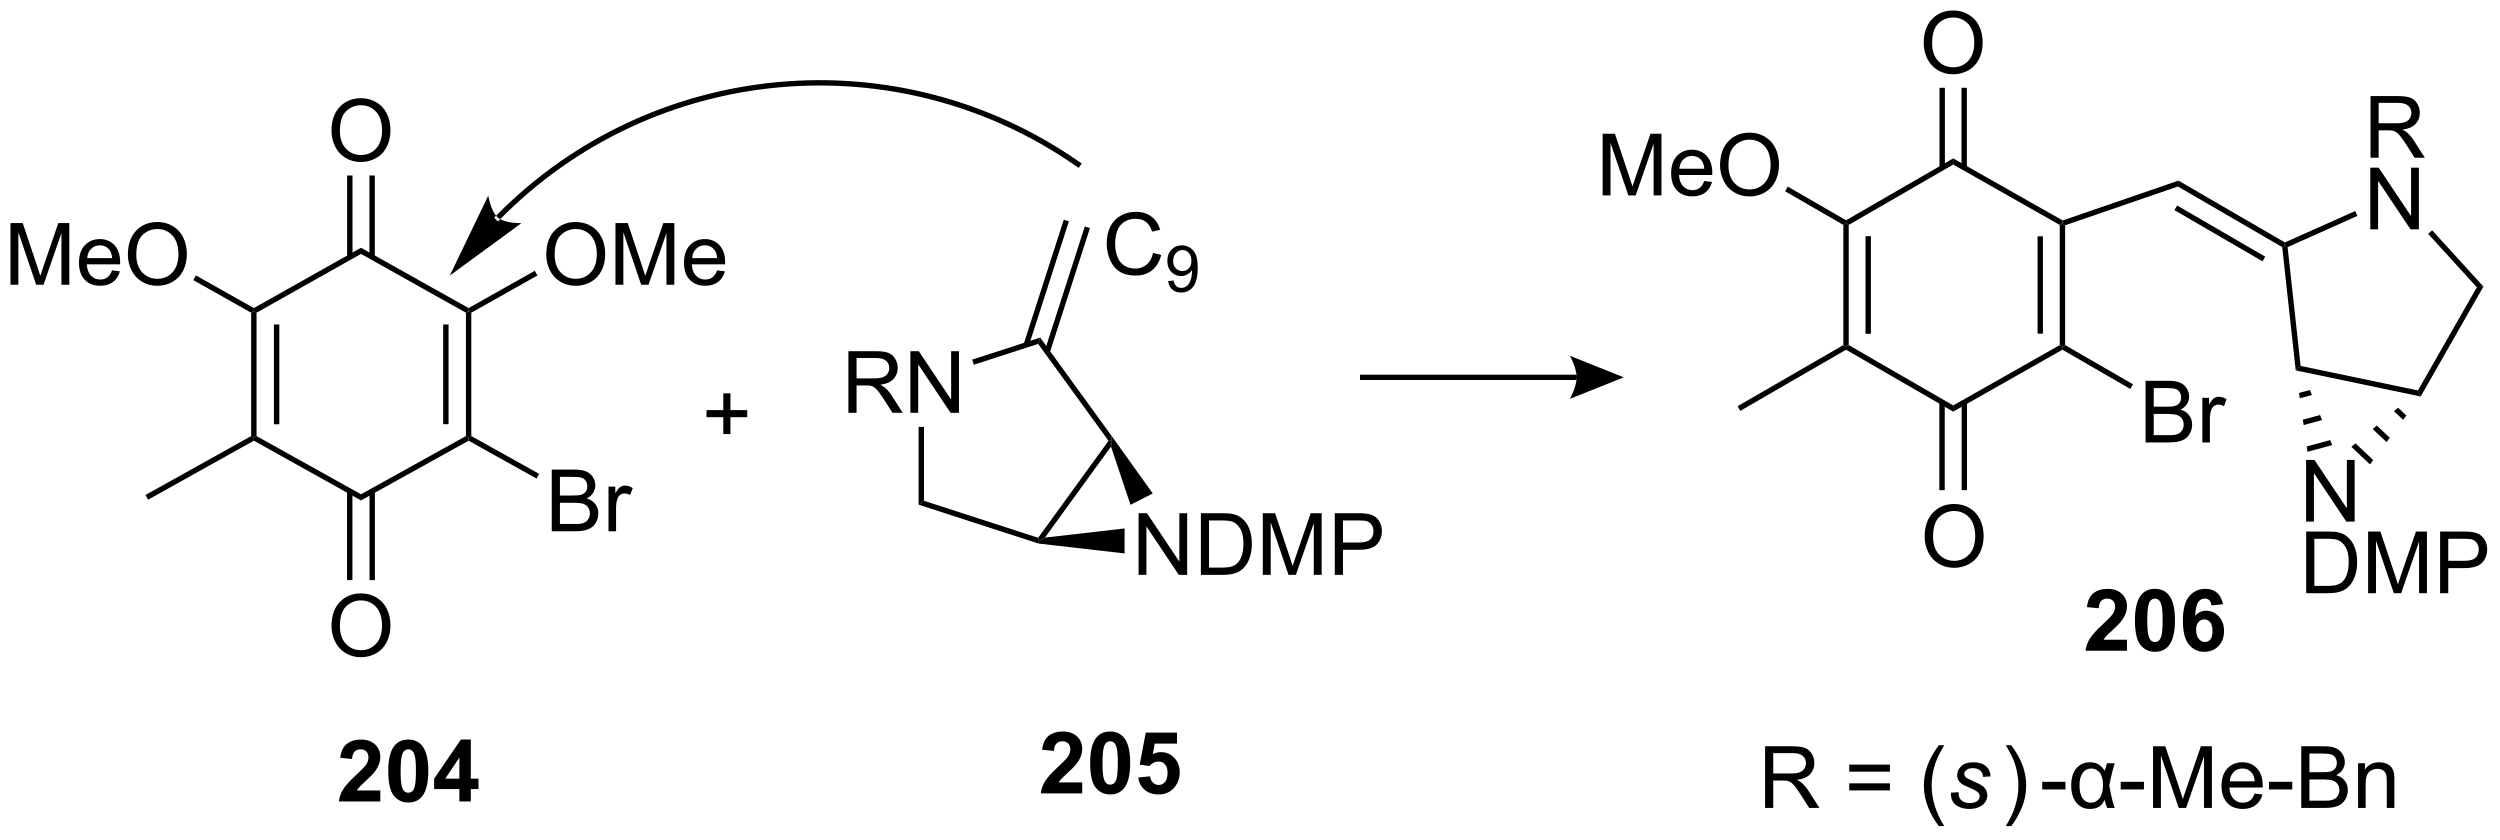 <?xml version="1.0" encoding="UTF-8"?>
<!DOCTYPE svg PUBLIC '-//W3C//DTD SVG 1.0//EN'
          'http://www.w3.org/TR/2001/REC-SVG-20010904/DTD/svg10.dtd'>
<svg stroke-dasharray="none" shape-rendering="auto" xmlns="http://www.w3.org/2000/svg" font-family="'Dialog'" text-rendering="auto" width="637" fill-opacity="1" color-interpolation="auto" color-rendering="auto" preserveAspectRatio="xMidYMid meet" font-size="12px" viewBox="0 0 637 214" fill="black" xmlns:xlink="http://www.w3.org/1999/xlink" stroke="black" image-rendering="auto" stroke-miterlimit="10" stroke-linecap="square" stroke-linejoin="miter" font-style="normal" stroke-width="1" height="214" stroke-dashoffset="0" font-weight="normal" stroke-opacity="1"
><!--Generated by the Batik Graphics2D SVG Generator--><defs id="genericDefs"
  /><g
  ><defs id="defs1"
    ><clipPath clipPathUnits="userSpaceOnUse" id="clipPath1"
      ><path d="M2.154 1.613 L240.798 1.613 L240.798 81.541 L2.154 81.541 L2.154 1.613 Z"
      /></clipPath
      ><clipPath clipPathUnits="userSpaceOnUse" id="clipPath2"
      ><path d="M-0.032 62.201 L-0.032 139.907 L231.976 139.907 L231.976 62.201 Z"
      /></clipPath
    ></defs
    ><g transform="scale(2.667,2.667) translate(-2.154,-1.613) matrix(1.029,0,0,1.029,2.187,-62.367)"
    ><path d="M178.664 112.009 Q178.664 110.582 179.429 109.778 Q180.195 108.97 181.406 108.97 Q182.198 108.97 182.833 109.35 Q183.471 109.728 183.804 110.405 Q184.14 111.082 184.14 111.942 Q184.14 112.814 183.789 113.501 Q183.437 114.189 182.791 114.543 Q182.148 114.897 181.401 114.897 Q180.594 114.897 179.956 114.507 Q179.32 114.114 178.992 113.439 Q178.664 112.762 178.664 112.009 ZM179.445 112.02 Q179.445 113.056 180 113.653 Q180.557 114.246 181.398 114.246 Q182.252 114.246 182.804 113.645 Q183.359 113.043 183.359 111.939 Q183.359 111.239 183.122 110.718 Q182.885 110.197 182.429 109.91 Q181.976 109.621 181.409 109.621 Q180.604 109.621 180.023 110.176 Q179.445 110.728 179.445 112.02 Z" stroke="none" clip-path="url(#clipPath2)"
    /></g
    ><g transform="matrix(2.743,0,0,2.743,0.089,-170.614)"
    ><path d="M178.664 66.213 Q178.664 64.785 179.429 63.981 Q180.195 63.173 181.406 63.173 Q182.198 63.173 182.833 63.554 Q183.471 63.931 183.804 64.608 Q184.14 65.285 184.14 66.145 Q184.14 67.017 183.789 67.705 Q183.437 68.392 182.791 68.746 Q182.148 69.101 181.401 69.101 Q180.594 69.101 179.956 68.71 Q179.32 68.317 178.992 67.642 Q178.664 66.965 178.664 66.213 ZM179.445 66.223 Q179.445 67.259 180 67.856 Q180.557 68.45 181.398 68.45 Q182.252 68.45 182.804 67.848 Q183.359 67.246 183.359 66.142 Q183.359 65.442 183.122 64.921 Q182.885 64.4 182.429 64.114 Q181.976 63.825 181.409 63.825 Q180.604 63.825 180.023 64.379 Q179.445 64.931 179.445 66.223 Z" stroke="none" clip-path="url(#clipPath2)"
    /></g
    ><g transform="matrix(2.743,0,0,2.743,0.089,-170.614)"
    ><path d="M148.838 80.349 L148.838 74.623 L149.979 74.623 L151.336 78.677 Q151.523 79.242 151.609 79.524 Q151.705 79.211 151.914 78.607 L153.284 74.623 L154.304 74.623 L154.304 80.349 L153.573 80.349 L153.573 75.555 L151.909 80.349 L151.226 80.349 L149.57 75.474 L149.57 80.349 L148.838 80.349 ZM158.276 79.013 L159.002 79.102 Q158.83 79.74 158.364 80.091 Q157.901 80.443 157.179 80.443 Q156.268 80.443 155.734 79.883 Q155.203 79.32 155.203 78.31 Q155.203 77.263 155.742 76.685 Q156.281 76.107 157.14 76.107 Q157.971 76.107 158.497 76.675 Q159.026 77.24 159.026 78.266 Q159.026 78.328 159.023 78.453 L155.929 78.453 Q155.969 79.138 156.315 79.503 Q156.664 79.865 157.182 79.865 Q157.57 79.865 157.844 79.662 Q158.117 79.459 158.276 79.013 ZM155.969 77.875 L158.284 77.875 Q158.237 77.352 158.018 77.091 Q157.682 76.685 157.148 76.685 Q156.664 76.685 156.333 77.011 Q156.002 77.334 155.969 77.875 ZM159.746 77.56 Q159.746 76.133 160.511 75.328 Q161.277 74.521 162.488 74.521 Q163.28 74.521 163.915 74.901 Q164.553 75.279 164.886 75.956 Q165.222 76.633 165.222 77.492 Q165.222 78.365 164.871 79.052 Q164.519 79.74 163.873 80.094 Q163.23 80.448 162.483 80.448 Q161.675 80.448 161.037 80.058 Q160.402 79.664 160.074 78.99 Q159.746 78.313 159.746 77.56 ZM160.527 77.57 Q160.527 78.607 161.082 79.203 Q161.639 79.797 162.48 79.797 Q163.334 79.797 163.886 79.195 Q164.441 78.594 164.441 77.49 Q164.441 76.789 164.204 76.269 Q163.967 75.748 163.511 75.461 Q163.058 75.172 162.491 75.172 Q161.686 75.172 161.105 75.727 Q160.527 76.279 160.527 77.57 Z" stroke="none" clip-path="url(#clipPath2)"
    /></g
    ><g transform="matrix(2.743,0,0,2.743,0.089,-170.614)"
    ><path d="M171.198 83.094 L171.448 82.949 L171.698 83.094 L171.698 94.254 L171.448 94.398 L171.198 94.254 ZM173.258 84.139 L173.258 93.209 L173.758 93.209 L173.758 84.139 Z" stroke="none" clip-path="url(#clipPath2)"
    /></g
    ><g transform="matrix(2.743,0,0,2.743,0.089,-170.614)"
    ><path d="M171.448 94.687 L171.448 94.398 L171.698 94.254 L181.402 99.86 L181.4 100.436 Z" stroke="none" clip-path="url(#clipPath2)"
    /></g
    ><g transform="matrix(2.743,0,0,2.743,0.089,-170.614)"
    ><path d="M181.4 100.436 L181.402 99.86 L191.299 94.253 L191.549 94.398 L191.548 94.686 Z" stroke="none" clip-path="url(#clipPath2)"
    /></g
    ><g transform="matrix(2.743,0,0,2.743,0.089,-170.614)"
    ><path d="M191.299 83.095 L191.549 82.949 L191.799 83.128 L191.799 94.254 L191.549 94.398 L191.299 94.253 ZM189.238 84.15 L189.238 93.197 L189.738 93.197 L189.738 84.15 Z" stroke="none" clip-path="url(#clipPath2)"
    /></g
    ><g transform="matrix(2.743,0,0,2.743,0.089,-170.614)"
    ><path d="M191.574 82.676 L191.549 82.949 L191.299 83.095 L181.402 77.487 L181.4 76.911 Z" stroke="none" clip-path="url(#clipPath2)"
    /></g
    ><g transform="matrix(2.743,0,0,2.743,0.089,-170.614)"
    ><path d="M171.698 83.094 L171.448 82.949 L171.448 82.66 L181.4 76.911 L181.402 77.487 Z" stroke="none" clip-path="url(#clipPath2)"
    /></g
    ><g transform="matrix(2.743,0,0,2.743,0.089,-170.614)"
    ><path d="M191.799 83.128 L191.549 82.949 L191.574 82.676 L202.326 78.976 L202.273 79.524 Z" stroke="none" clip-path="url(#clipPath2)"
    /></g
    ><g transform="matrix(2.743,0,0,2.743,0.089,-170.614)"
    ><path d="M182.672 77.778 L182.672 70.354 L182.172 70.354 L182.172 77.778 ZM180.63 77.789 L180.63 70.354 L180.13 70.354 L180.13 77.789 Z" stroke="none" clip-path="url(#clipPath2)"
    /></g
    ><g transform="matrix(2.743,0,0,2.743,0.089,-170.614)"
    ><path d="M180.116 99.55 L180.116 107.733 L180.616 107.733 L180.616 99.55 ZM182.186 99.562 L182.186 107.733 L182.686 107.733 L182.686 99.562 Z" stroke="none" clip-path="url(#clipPath2)"
    /></g
    ><g transform="matrix(2.743,0,0,2.743,0.089,-170.614)"
    ><path d="M171.198 94.254 L171.448 94.398 L171.448 94.687 L161.624 100.365 L161.373 99.932 Z" stroke="none" clip-path="url(#clipPath2)"
    /></g
    ><g transform="matrix(2.743,0,0,2.743,0.089,-170.614)"
    ><path d="M171.448 82.66 L171.448 82.949 L171.198 83.094 L165.788 79.967 L166.038 79.534 Z" stroke="none" clip-path="url(#clipPath2)"
    /></g
    ><g transform="matrix(2.743,0,0,2.743,0.089,-170.614)"
    ><path d="M50.711 85.861 Q50.711 84.434 51.476 83.629 Q52.242 82.822 53.453 82.822 Q54.245 82.822 54.88 83.202 Q55.518 83.58 55.851 84.257 Q56.187 84.934 56.187 85.793 Q56.187 86.666 55.836 87.353 Q55.484 88.041 54.838 88.395 Q54.195 88.749 53.448 88.749 Q52.64 88.749 52.002 88.358 Q51.367 87.965 51.039 87.291 Q50.711 86.614 50.711 85.861 ZM51.492 85.871 Q51.492 86.908 52.047 87.504 Q52.604 88.098 53.445 88.098 Q54.299 88.098 54.851 87.496 Q55.406 86.895 55.406 85.791 Q55.406 85.09 55.169 84.569 Q54.932 84.048 54.476 83.762 Q54.023 83.473 53.455 83.473 Q52.651 83.473 52.07 84.028 Q51.492 84.58 51.492 85.871 ZM57.139 88.65 L57.139 82.923 L58.28 82.923 L59.636 86.978 Q59.824 87.543 59.91 87.825 Q60.006 87.512 60.215 86.908 L61.584 82.923 L62.605 82.923 L62.605 88.65 L61.873 88.65 L61.873 83.856 L60.209 88.65 L59.527 88.65 L57.871 83.775 L57.871 88.65 L57.139 88.65 ZM66.576 87.314 L67.303 87.403 Q67.131 88.041 66.665 88.392 Q66.201 88.744 65.48 88.744 Q64.569 88.744 64.035 88.184 Q63.504 87.621 63.504 86.611 Q63.504 85.564 64.043 84.986 Q64.582 84.408 65.441 84.408 Q66.272 84.408 66.798 84.975 Q67.326 85.541 67.326 86.567 Q67.326 86.629 67.324 86.754 L64.23 86.754 Q64.269 87.439 64.616 87.804 Q64.965 88.166 65.483 88.166 Q65.871 88.166 66.144 87.963 Q66.418 87.759 66.576 87.314 ZM64.269 86.176 L66.584 86.176 Q66.537 85.653 66.319 85.392 Q65.983 84.986 65.449 84.986 Q64.965 84.986 64.634 85.311 Q64.303 85.634 64.269 86.176 Z" stroke="none" clip-path="url(#clipPath2)"
    /></g
    ><g transform="matrix(2.743,0,0,2.743,0.089,-170.614)"
    ><path d="M30.761 120.361 Q30.761 118.934 31.527 118.129 Q32.293 117.322 33.504 117.322 Q34.295 117.322 34.931 117.702 Q35.569 118.08 35.902 118.757 Q36.238 119.434 36.238 120.293 Q36.238 121.166 35.886 121.853 Q35.535 122.541 34.889 122.895 Q34.246 123.249 33.498 123.249 Q32.691 123.249 32.053 122.858 Q31.418 122.465 31.09 121.791 Q30.761 121.114 30.761 120.361 ZM31.543 120.371 Q31.543 121.408 32.097 122.004 Q32.655 122.598 33.496 122.598 Q34.35 122.598 34.902 121.996 Q35.457 121.395 35.457 120.291 Q35.457 119.59 35.22 119.069 Q34.983 118.548 34.527 118.262 Q34.074 117.973 33.506 117.973 Q32.702 117.973 32.121 118.528 Q31.543 119.08 31.543 120.371 Z" stroke="none" clip-path="url(#clipPath2)"
    /></g
    ><g transform="matrix(2.743,0,0,2.743,0.089,-170.614)"
    ><path d="M30.761 74.361 Q30.761 72.934 31.527 72.129 Q32.293 71.322 33.504 71.322 Q34.295 71.322 34.931 71.702 Q35.569 72.08 35.902 72.757 Q36.238 73.434 36.238 74.293 Q36.238 75.166 35.886 75.853 Q35.535 76.541 34.889 76.895 Q34.246 77.249 33.498 77.249 Q32.691 77.249 32.053 76.858 Q31.418 76.465 31.09 75.791 Q30.761 75.114 30.761 74.361 ZM31.543 74.371 Q31.543 75.408 32.097 76.004 Q32.655 76.598 33.496 76.598 Q34.35 76.598 34.902 75.996 Q35.457 75.395 35.457 74.291 Q35.457 73.59 35.22 73.069 Q34.983 72.548 34.527 72.262 Q34.074 71.973 33.506 71.973 Q32.702 71.973 32.121 72.528 Q31.543 73.08 31.543 74.371 Z" stroke="none" clip-path="url(#clipPath2)"
    /></g
    ><g transform="matrix(2.743,0,0,2.743,0.089,-170.614)"
    ><path d="M0.94 88.65 L0.94 82.923 L2.08 82.923 L3.437 86.978 Q3.625 87.543 3.711 87.825 Q3.807 87.512 4.015 86.908 L5.385 82.923 L6.406 82.923 L6.406 88.65 L5.674 88.65 L5.674 83.856 L4.01 88.65 L3.328 88.65 L1.672 83.775 L1.672 88.65 L0.94 88.65 ZM10.377 87.314 L11.104 87.403 Q10.932 88.041 10.466 88.392 Q10.002 88.744 9.281 88.744 Q8.37 88.744 7.836 88.184 Q7.304 87.621 7.304 86.611 Q7.304 85.564 7.843 84.986 Q8.383 84.408 9.242 84.408 Q10.073 84.408 10.599 84.975 Q11.127 85.541 11.127 86.567 Q11.127 86.629 11.125 86.754 L8.031 86.754 Q8.07 87.439 8.416 87.804 Q8.765 88.166 9.284 88.166 Q9.672 88.166 9.945 87.963 Q10.219 87.759 10.377 87.314 ZM8.07 86.176 L10.385 86.176 Q10.338 85.653 10.12 85.392 Q9.784 84.986 9.25 84.986 Q8.765 84.986 8.435 85.311 Q8.104 85.634 8.07 86.176 ZM11.847 85.861 Q11.847 84.434 12.613 83.629 Q13.379 82.822 14.59 82.822 Q15.381 82.822 16.017 83.202 Q16.655 83.58 16.988 84.257 Q17.324 84.934 17.324 85.793 Q17.324 86.666 16.972 87.353 Q16.621 88.041 15.975 88.395 Q15.332 88.749 14.584 88.749 Q13.777 88.749 13.139 88.358 Q12.504 87.965 12.175 87.291 Q11.847 86.614 11.847 85.861 ZM12.629 85.871 Q12.629 86.908 13.183 87.504 Q13.741 88.098 14.582 88.098 Q15.436 88.098 15.988 87.496 Q16.543 86.895 16.543 85.791 Q16.543 85.09 16.306 84.569 Q16.069 84.048 15.613 83.762 Q15.16 83.473 14.592 83.473 Q13.787 83.473 13.207 84.028 Q12.629 84.58 12.629 85.871 Z" stroke="none" clip-path="url(#clipPath2)"
    /></g
    ><g transform="matrix(2.743,0,0,2.743,0.089,-170.614)"
    ><path d="M51.221 111.548 L51.221 105.822 L53.37 105.822 Q54.026 105.822 54.422 105.996 Q54.82 106.168 55.044 106.53 Q55.268 106.892 55.268 107.285 Q55.268 107.653 55.067 107.978 Q54.87 108.301 54.468 108.501 Q54.987 108.653 55.265 109.02 Q55.547 109.387 55.547 109.887 Q55.547 110.291 55.375 110.637 Q55.205 110.981 54.955 111.168 Q54.705 111.356 54.328 111.452 Q53.953 111.548 53.406 111.548 L51.221 111.548 ZM51.979 108.228 L53.218 108.228 Q53.721 108.228 53.94 108.16 Q54.229 108.074 54.375 107.876 Q54.523 107.676 54.523 107.376 Q54.523 107.09 54.385 106.874 Q54.25 106.658 53.995 106.577 Q53.742 106.496 53.125 106.496 L51.979 106.496 L51.979 108.228 ZM51.979 110.871 L53.406 110.871 Q53.773 110.871 53.922 110.845 Q54.182 110.798 54.356 110.689 Q54.533 110.58 54.645 110.371 Q54.76 110.16 54.76 109.887 Q54.76 109.567 54.596 109.332 Q54.432 109.095 54.14 108.999 Q53.851 108.903 53.304 108.903 L51.979 108.903 L51.979 110.871 ZM56.492 111.548 L56.492 107.4 L57.125 107.4 L57.125 108.028 Q57.367 107.588 57.57 107.447 Q57.776 107.306 58.023 107.306 Q58.377 107.306 58.745 107.533 L58.502 108.184 Q58.245 108.033 57.987 108.033 Q57.758 108.033 57.573 108.171 Q57.39 108.309 57.312 108.556 Q57.195 108.931 57.195 109.376 L57.195 111.548 L56.492 111.548 Z" stroke="none" clip-path="url(#clipPath2)"
    /></g
    ><g transform="matrix(2.743,0,0,2.743,0.089,-170.614)"
    ><path d="M23.799 102.705 L23.549 102.852 L23.299 102.705 L23.299 91.248 L23.549 91.102 L23.799 91.248 ZM25.914 101.609 L25.914 92.338 L25.414 92.338 L25.414 101.609 Z" stroke="none" clip-path="url(#clipPath2)"
    /></g
    ><g transform="matrix(2.743,0,0,2.743,0.089,-170.614)"
    ><path d="M23.549 103.138 L23.549 102.852 L23.799 102.705 L33.499 108.112 L33.498 108.684 Z" stroke="none" clip-path="url(#clipPath2)"
    /></g
    ><g transform="matrix(2.743,0,0,2.743,0.089,-170.614)"
    ><path d="M33.498 108.684 L33.499 108.112 L43.248 102.704 L43.498 102.852 L43.498 103.138 Z" stroke="none" clip-path="url(#clipPath2)"
    /></g
    ><g transform="matrix(2.743,0,0,2.743,0.089,-170.614)"
    ><path d="M43.248 91.248 L43.498 91.102 L43.748 91.248 L43.748 102.705 L43.498 102.852 L43.248 102.704 ZM41.133 92.341 L41.133 101.606 L41.633 101.606 L41.633 92.341 Z" stroke="none" clip-path="url(#clipPath2)"
    /></g
    ><g transform="matrix(2.743,0,0,2.743,0.089,-170.614)"
    ><path d="M43.498 90.815 L43.498 91.102 L43.248 91.248 L33.499 85.787 L33.498 85.213 Z" stroke="none" clip-path="url(#clipPath2)"
    /></g
    ><g transform="matrix(2.743,0,0,2.743,0.089,-170.614)"
    ><path d="M33.498 85.213 L33.499 85.787 L23.799 91.248 L23.549 91.102 L23.549 90.815 Z" stroke="none" clip-path="url(#clipPath2)"
    /></g
    ><g transform="matrix(2.743,0,0,2.743,0.089,-170.614)"
    ><path d="M34.783 86.08 L34.783 78.502 L34.283 78.502 L34.283 86.08 ZM32.713 86.083 L32.713 78.502 L32.213 78.502 L32.213 86.083 Z" stroke="none" clip-path="url(#clipPath2)"
    /></g
    ><g transform="matrix(2.743,0,0,2.743,0.089,-170.614)"
    ><path d="M43.748 91.248 L43.498 91.102 L43.498 90.815 L49.648 87.352 L49.894 87.788 Z" stroke="none" clip-path="url(#clipPath2)"
    /></g
    ><g transform="matrix(2.743,0,0,2.743,0.089,-170.614)"
    ><path d="M32.204 107.816 L32.204 116.085 L32.704 116.085 L32.704 107.816 ZM34.293 107.819 L34.293 116.085 L34.793 116.085 L34.793 107.819 Z" stroke="none" clip-path="url(#clipPath2)"
    /></g
    ><g transform="matrix(2.743,0,0,2.743,0.089,-170.614)"
    ><path d="M23.299 102.705 L23.549 102.852 L23.549 103.138 L13.722 108.617 L13.478 108.18 Z" stroke="none" clip-path="url(#clipPath2)"
    /></g
    ><g transform="matrix(2.743,0,0,2.743,0.089,-170.614)"
    ><path d="M23.549 90.815 L23.549 91.102 L23.299 91.248 L17.919 88.219 L18.165 87.783 Z" stroke="none" clip-path="url(#clipPath2)"
    /></g
    ><g transform="matrix(2.743,0,0,2.743,0.089,-170.614)"
    ><path d="M43.498 103.138 L43.498 102.852 L43.748 102.705 L50.05 106.218 L49.806 106.655 Z" stroke="none" clip-path="url(#clipPath2)"
    /></g
    ><g transform="matrix(2.743,0,0,2.743,0.089,-170.614)"
    ><path d="M78.777 100.548 L78.777 94.822 L81.316 94.822 Q82.082 94.822 82.48 94.975 Q82.879 95.129 83.116 95.52 Q83.355 95.91 83.355 96.384 Q83.355 96.994 82.959 97.413 Q82.566 97.83 81.741 97.942 Q82.043 98.088 82.199 98.228 Q82.53 98.533 82.827 98.989 L83.824 100.548 L82.871 100.548 L82.113 99.356 Q81.78 98.84 81.564 98.567 Q81.35 98.293 81.181 98.184 Q81.011 98.074 80.834 98.033 Q80.707 98.004 80.412 98.004 L79.535 98.004 L79.535 100.548 L78.777 100.548 ZM79.535 97.348 L81.162 97.348 Q81.683 97.348 81.975 97.241 Q82.269 97.134 82.42 96.897 Q82.574 96.66 82.574 96.384 Q82.574 95.978 82.277 95.718 Q81.983 95.455 81.347 95.455 L79.535 95.455 L79.535 97.348 ZM84.534 100.548 L84.534 94.822 L85.312 94.822 L88.32 99.317 L88.32 94.822 L89.047 94.822 L89.047 100.548 L88.268 100.548 L85.26 96.048 L85.26 100.548 L84.534 100.548 Z" stroke="none" clip-path="url(#clipPath2)"
    /></g
    ><g transform="matrix(2.743,0,0,2.743,0.089,-170.614)"
    ><path d="M90.427 96.081 L90.273 95.605 L96.594 93.558 L96.403 94.145 Z" stroke="none" clip-path="url(#clipPath2)"
    /></g
    ><g transform="matrix(2.743,0,0,2.743,0.089,-170.614)"
    ><path d="M85.299 101.849 L85.799 101.849 L85.799 108.717 L85.299 109.08 Z" stroke="none" clip-path="url(#clipPath2)"
    /></g
    ><g transform="matrix(2.743,0,0,2.743,0.089,-170.614)"
    ><path d="M85.299 109.08 L85.799 108.717 L96.403 112.155 L96.498 112.449 L96.437 112.692 Z" stroke="none" clip-path="url(#clipPath2)"
    /></g
    ><g transform="matrix(2.743,0,0,2.743,0.089,-170.614)"
    ><path d="M97.033 112.138 L96.498 112.449 L96.403 112.155 L102.939 103.148 L103.248 103.148 L103.168 103.685 Z" stroke="none" clip-path="url(#clipPath2)"
    /></g
    ><g transform="matrix(2.743,0,0,2.743,0.089,-170.614)"
    ><path d="M96.403 94.145 L96.594 93.558 L103.223 102.688 L103.248 103.148 L102.939 103.148 Z" stroke="none" clip-path="url(#clipPath2)"
    /></g
    ><g transform="matrix(2.743,0,0,2.743,0.089,-170.614)"
    ><path d="M67.156 102.522 L67.156 100.952 L65.596 100.952 L65.596 100.296 L67.156 100.296 L67.156 98.738 L67.82 98.738 L67.82 100.296 L69.377 100.296 L69.377 100.952 L67.82 100.952 L67.82 102.522 L67.156 102.522 Z" stroke="none" clip-path="url(#clipPath2)"
    /></g
    ><g transform="matrix(2.743,0,0,2.743,0.089,-170.614)"
    ><path d="M97.483 94.957 L101.213 83.392 L100.737 83.238 L97.007 94.803 ZM95.532 94.318 L99.26 82.762 L98.784 82.608 L95.056 94.165 Z" stroke="none" clip-path="url(#clipPath2)"
    /></g
    ><g transform="matrix(2.743,0,0,2.743,0.089,-170.614)"
    ><path d="M107.076 85.693 L107.834 85.883 Q107.597 86.818 106.978 87.31 Q106.358 87.8 105.465 87.8 Q104.537 87.8 103.957 87.422 Q103.379 87.044 103.074 86.331 Q102.772 85.615 102.772 84.794 Q102.772 83.899 103.113 83.235 Q103.457 82.568 104.087 82.222 Q104.717 81.875 105.475 81.875 Q106.334 81.875 106.92 82.313 Q107.506 82.75 107.738 83.544 L106.991 83.719 Q106.793 83.094 106.412 82.81 Q106.035 82.524 105.459 82.524 Q104.8 82.524 104.355 82.841 Q103.912 83.156 103.733 83.69 Q103.553 84.224 103.553 84.789 Q103.553 85.521 103.767 86.065 Q103.98 86.61 104.428 86.88 Q104.879 87.149 105.402 87.149 Q106.037 87.149 106.478 86.781 Q106.92 86.414 107.076 85.693 Z" stroke="none" clip-path="url(#clipPath2)"
    /></g
    ><g transform="matrix(2.743,0,0,2.743,0.089,-170.614)"
    ><path d="M108.479 88.307 L108.987 88.26 Q109.051 88.617 109.233 88.779 Q109.415 88.939 109.698 88.939 Q109.942 88.939 110.124 88.828 Q110.307 88.717 110.424 88.531 Q110.541 88.346 110.62 88.029 Q110.7 87.713 110.7 87.385 Q110.7 87.35 110.698 87.279 Q110.54 87.531 110.264 87.688 Q109.991 87.844 109.672 87.844 Q109.139 87.844 108.77 87.457 Q108.401 87.07 108.401 86.438 Q108.401 85.785 108.786 85.387 Q109.17 84.988 109.75 84.988 Q110.17 84.988 110.516 85.215 Q110.864 85.439 111.043 85.857 Q111.225 86.273 111.225 87.064 Q111.225 87.889 111.045 88.377 Q110.868 88.863 110.514 89.119 Q110.161 89.375 109.686 89.375 Q109.182 89.375 108.862 89.096 Q108.543 88.814 108.479 88.307 ZM110.639 86.412 Q110.639 85.957 110.397 85.691 Q110.155 85.424 109.815 85.424 Q109.463 85.424 109.202 85.711 Q108.942 85.998 108.942 86.455 Q108.942 86.865 109.19 87.123 Q109.438 87.379 109.801 87.379 Q110.166 87.379 110.403 87.123 Q110.639 86.865 110.639 86.412 Z" stroke="none" clip-path="url(#clipPath2)"
    /></g
    ><g transform="matrix(2.743,0,0,2.743,0.089,-170.614)"
    ><path d="M105.733 115.599 L105.733 109.873 L106.511 109.873 L109.519 114.367 L109.519 109.873 L110.246 109.873 L110.246 115.599 L109.467 115.599 L106.459 111.099 L106.459 115.599 L105.733 115.599 ZM111.518 115.599 L111.518 109.873 L113.492 109.873 Q114.159 109.873 114.51 109.953 Q115.002 110.068 115.351 110.365 Q115.804 110.748 116.028 111.344 Q116.252 111.938 116.252 112.703 Q116.252 113.357 116.099 113.862 Q115.948 114.365 115.708 114.695 Q115.471 115.024 115.187 115.214 Q114.906 115.404 114.505 115.503 Q114.104 115.599 113.586 115.599 L111.518 115.599 ZM112.276 114.922 L113.5 114.922 Q114.065 114.922 114.388 114.818 Q114.711 114.711 114.901 114.521 Q115.172 114.25 115.32 113.797 Q115.471 113.341 115.471 112.693 Q115.471 111.794 115.177 111.313 Q114.882 110.828 114.461 110.664 Q114.156 110.547 113.479 110.547 L112.276 110.547 L112.276 114.922 ZM117.272 115.599 L117.272 109.873 L118.412 109.873 L119.769 113.927 Q119.957 114.492 120.043 114.774 Q120.139 114.461 120.347 113.857 L121.717 109.873 L122.738 109.873 L122.738 115.599 L122.006 115.599 L122.006 110.805 L120.342 115.599 L119.66 115.599 L118.004 110.724 L118.004 115.599 L117.272 115.599 ZM123.959 115.599 L123.959 109.873 L126.121 109.873 Q126.691 109.873 126.991 109.927 Q127.412 109.998 127.696 110.195 Q127.983 110.391 128.157 110.748 Q128.332 111.102 128.332 111.529 Q128.332 112.258 127.866 112.766 Q127.402 113.271 126.186 113.271 L124.717 113.271 L124.717 115.599 L123.959 115.599 ZM124.717 112.594 L126.199 112.594 Q126.933 112.594 127.241 112.32 Q127.55 112.047 127.55 111.552 Q127.55 111.193 127.368 110.938 Q127.186 110.68 126.889 110.599 Q126.699 110.547 126.183 110.547 L124.717 110.547 L124.717 112.594 Z" stroke="none" clip-path="url(#clipPath2)"
    /></g
    ><g transform="matrix(2.743,0,0,2.743,0.089,-170.614)"
    ><path d="M96.437 112.692 L96.498 112.449 L97.033 112.138 L104.432 111.288 L104.432 113.61 Z" stroke="none" clip-path="url(#clipPath2)"
    /></g
    ><g transform="matrix(2.743,0,0,2.743,0.089,-170.614)"
    ><path d="M103.168 103.685 L103.248 103.148 L103.223 102.688 L107.048 108.036 L104.98 109.092 Z" stroke="none" clip-path="url(#clipPath2)"
    /></g
    ><g transform="matrix(2.743,0,0,2.743,0.089,-170.614)"
    ><path d="M46.401 82.593 C60.656 68.098 83.292 66.011 99.957 77.654 L100.162 77.797 L100.448 77.387 L100.243 77.244 C83.378 65.461 60.471 67.574 46.045 82.242 L45.869 82.42 L46.225 82.771 L46.401 82.593 ZM41.748 87.801 L45.324 80.37 C45.324 80.37 45.55 81.858 46.223 82.417 C46.896 82.977 48.4 82.927 48.4 82.927 Z" stroke="none" clip-path="url(#clipPath2)"
    /></g
    ><g transform="matrix(2.743,0,0,2.743,0.089,-170.614)"
    ><path d="M202.273 79.524 L202.326 78.976 L212.213 84.719 L212.198 85 L211.963 85.153 ZM201.953 81.721 L210.137 86.475 L210.388 86.043 L202.204 81.289 Z" stroke="none" clip-path="url(#clipPath2)"
    /></g
    ><g transform="matrix(2.743,0,0,2.743,0.089,-170.614)"
    ><path d="M199.272 103.298 L199.272 97.572 L201.42 97.572 Q202.077 97.572 202.472 97.746 Q202.871 97.918 203.095 98.28 Q203.319 98.642 203.319 99.035 Q203.319 99.403 203.118 99.728 Q202.92 100.051 202.519 100.251 Q203.037 100.403 203.316 100.77 Q203.597 101.137 203.597 101.637 Q203.597 102.041 203.425 102.387 Q203.256 102.731 203.006 102.918 Q202.756 103.106 202.379 103.202 Q202.004 103.298 201.457 103.298 L199.272 103.298 ZM200.03 99.978 L201.269 99.978 Q201.772 99.978 201.991 99.91 Q202.28 99.824 202.425 99.626 Q202.574 99.426 202.574 99.126 Q202.574 98.84 202.436 98.624 Q202.3 98.408 202.045 98.327 Q201.793 98.246 201.175 98.246 L200.03 98.246 L200.03 99.978 ZM200.03 102.621 L201.457 102.621 Q201.824 102.621 201.972 102.595 Q202.233 102.548 202.407 102.439 Q202.584 102.33 202.696 102.121 Q202.811 101.91 202.811 101.637 Q202.811 101.317 202.647 101.082 Q202.483 100.845 202.191 100.749 Q201.902 100.653 201.355 100.653 L200.03 100.653 L200.03 102.621 ZM204.543 103.298 L204.543 99.15 L205.175 99.15 L205.175 99.778 Q205.418 99.338 205.621 99.197 Q205.827 99.056 206.074 99.056 Q206.428 99.056 206.795 99.283 L206.553 99.934 Q206.295 99.783 206.037 99.783 Q205.808 99.783 205.623 99.921 Q205.441 100.059 205.363 100.306 Q205.246 100.681 205.246 101.126 L205.246 103.298 L204.543 103.298 Z" stroke="none" clip-path="url(#clipPath2)"
    /></g
    ><g transform="matrix(2.743,0,0,2.743,0.089,-170.614)"
    ><path d="M191.548 94.686 L191.549 94.398 L191.799 94.254 L198.104 97.898 L197.854 98.331 Z" stroke="none" clip-path="url(#clipPath2)"
    /></g
    ><g transform="matrix(2.743,0,0,2.743,0.089,-170.614)"
    ><path d="M220.168 76.852 L220.168 71.125 L222.707 71.125 Q223.472 71.125 223.871 71.279 Q224.269 71.432 224.506 71.823 Q224.746 72.214 224.746 72.688 Q224.746 73.297 224.35 73.716 Q223.957 74.133 223.131 74.245 Q223.433 74.391 223.59 74.531 Q223.92 74.836 224.217 75.292 L225.215 76.852 L224.262 76.852 L223.504 75.659 Q223.17 75.143 222.954 74.87 Q222.741 74.596 222.571 74.487 Q222.402 74.378 222.225 74.336 Q222.097 74.307 221.803 74.307 L220.925 74.307 L220.925 76.852 L220.168 76.852 ZM220.925 73.651 L222.553 73.651 Q223.074 73.651 223.366 73.544 Q223.66 73.438 223.811 73.201 Q223.965 72.964 223.965 72.688 Q223.965 72.281 223.668 72.021 Q223.373 71.758 222.738 71.758 L220.925 71.758 L220.925 73.651 Z" stroke="none" clip-path="url(#clipPath2)"
    /></g
    ><g transform="matrix(2.743,0,0,2.743,0.089,-170.614)"
    ><path d="M220.147 83.502 L220.147 77.775 L220.925 77.775 L223.933 82.27 L223.933 77.775 L224.66 77.775 L224.66 83.502 L223.881 83.502 L220.873 79.002 L220.873 83.502 L220.147 83.502 Z" stroke="none" clip-path="url(#clipPath2)"
    /></g
    ><g transform="matrix(2.743,0,0,2.743,0.089,-170.614)"
    ><path d="M211.963 85.153 L212.198 85 L212.466 85.154 L213.676 96.191 L213.219 96.606 Z" stroke="none" clip-path="url(#clipPath2)"
    /></g
    ><g transform="matrix(2.743,0,0,2.743,0.089,-170.614)"
    ><path d="M213.219 96.606 L213.676 96.191 L224.571 98.468 L224.825 99.032 Z" stroke="none" clip-path="url(#clipPath2)"
    /></g
    ><g transform="matrix(2.743,0,0,2.743,0.089,-170.614)"
    ><path d="M224.825 99.032 L224.571 98.468 L230.043 88.886 L230.657 88.818 Z" stroke="none" clip-path="url(#clipPath2)"
    /></g
    ><g transform="matrix(2.743,0,0,2.743,0.089,-170.614)"
    ><path d="M230.657 88.818 L230.043 88.886 L225.522 83.927 L225.891 83.59 Z" stroke="none" clip-path="url(#clipPath2)"
    /></g
    ><g transform="matrix(2.743,0,0,2.743,0.089,-170.614)"
    ><path d="M212.466 85.154 L212.198 85 L212.213 84.719 L218.744 81.801 L218.948 82.257 Z" stroke="none" clip-path="url(#clipPath2)"
    /></g
    ><g transform="matrix(2.743,0,0,2.743,0.089,-170.614)"
    ><path d="M214.182 110.65 L214.182 104.923 L214.961 104.923 L217.968 109.418 L217.968 104.923 L218.695 104.923 L218.695 110.65 L217.916 110.65 L214.909 106.15 L214.909 110.65 L214.182 110.65 Z" stroke="none" clip-path="url(#clipPath2)"
    /></g
    ><g transform="matrix(2.743,0,0,2.743,0.089,-170.614)"
    ><path d="M214.19 117.3 L214.19 111.573 L216.164 111.573 Q216.83 111.573 217.182 111.654 Q217.674 111.769 218.023 112.066 Q218.476 112.448 218.7 113.045 Q218.924 113.638 218.924 114.404 Q218.924 115.058 218.77 115.563 Q218.619 116.066 218.38 116.396 Q218.143 116.725 217.859 116.915 Q217.578 117.105 217.177 117.204 Q216.776 117.3 216.257 117.3 L214.19 117.3 ZM214.948 116.623 L216.172 116.623 Q216.737 116.623 217.06 116.519 Q217.382 116.412 217.573 116.222 Q217.843 115.951 217.992 115.498 Q218.143 115.042 218.143 114.394 Q218.143 113.495 217.849 113.013 Q217.554 112.529 217.132 112.365 Q216.828 112.248 216.151 112.248 L214.948 112.248 L214.948 116.623 ZM219.944 117.3 L219.944 111.573 L221.084 111.573 L222.441 115.628 Q222.629 116.193 222.714 116.475 Q222.811 116.162 223.019 115.558 L224.389 111.573 L225.41 111.573 L225.41 117.3 L224.678 117.3 L224.678 112.506 L223.014 117.3 L222.332 117.3 L220.675 112.425 L220.675 117.3 L219.944 117.3 ZM226.631 117.3 L226.631 111.573 L228.793 111.573 Q229.363 111.573 229.662 111.628 Q230.084 111.698 230.368 111.896 Q230.655 112.092 230.829 112.448 Q231.004 112.803 231.004 113.23 Q231.004 113.959 230.537 114.467 Q230.074 114.972 228.858 114.972 L227.389 114.972 L227.389 117.3 L226.631 117.3 ZM227.389 114.295 L228.871 114.295 Q229.605 114.295 229.912 114.021 Q230.222 113.748 230.222 113.253 Q230.222 112.894 230.04 112.638 Q229.858 112.381 229.561 112.3 Q229.371 112.248 228.855 112.248 L227.389 112.248 L227.389 114.295 Z" stroke="none" clip-path="url(#clipPath2)"
    /></g
    ><g transform="matrix(2.743,0,0,2.743,0.089,-170.614)"
    ><path d="M214.538 98.426 L214.727 98.893 L213.599 99.198 L213.527 98.699 ZM215.481 100.752 L215.67 101.219 L213.956 101.682 L213.884 101.184 ZM216.424 103.079 L216.613 103.545 L214.313 104.167 L214.241 103.668 Z" stroke="none" clip-path="url(#clipPath2)"
    /></g
    ><g transform="matrix(2.743,0,0,2.743,0.089,-170.614)"
    ><path d="M223.493 100.792 L223.193 101.196 L222.344 100.396 L222.73 100.073 ZM221.956 102.864 L221.656 103.269 L220.366 102.052 L220.752 101.728 ZM220.42 104.936 L220.12 105.341 L218.387 103.707 L218.773 103.384 Z" stroke="none" clip-path="url(#clipPath2)"
    /></g
    ><g transform="matrix(2.743,0,0,2.743,0.089,-170.614)"
    ><path d="M197.545 121.628 L197.545 122.648 L193.699 122.648 Q193.761 122.07 194.074 121.552 Q194.386 121.034 195.308 120.18 Q196.05 119.487 196.217 119.242 Q196.444 118.901 196.444 118.57 Q196.444 118.203 196.246 118.005 Q196.05 117.807 195.702 117.807 Q195.358 117.807 195.155 118.016 Q194.952 118.221 194.92 118.703 L193.827 118.594 Q193.925 117.688 194.441 117.294 Q194.957 116.898 195.73 116.898 Q196.577 116.898 197.061 117.357 Q197.545 117.812 197.545 118.492 Q197.545 118.878 197.407 119.229 Q197.269 119.578 196.967 119.961 Q196.769 120.213 196.248 120.69 Q195.73 121.167 195.589 121.323 Q195.452 121.479 195.366 121.628 L197.545 121.628 ZM200.143 116.898 Q200.976 116.898 201.445 117.492 Q202.002 118.195 202.002 119.823 Q202.002 121.448 201.44 122.159 Q200.976 122.747 200.143 122.747 Q199.307 122.747 198.794 122.104 Q198.284 121.461 198.284 119.812 Q198.284 118.195 198.846 117.484 Q199.312 116.898 200.143 116.898 ZM200.143 117.807 Q199.945 117.807 199.789 117.935 Q199.632 118.062 199.547 118.391 Q199.432 118.815 199.432 119.823 Q199.432 120.831 199.534 121.208 Q199.635 121.586 199.789 121.711 Q199.945 121.836 200.143 121.836 Q200.343 121.836 200.5 121.708 Q200.656 121.581 200.742 121.253 Q200.854 120.831 200.854 119.823 Q200.854 118.815 200.752 118.44 Q200.651 118.062 200.497 117.935 Q200.343 117.807 200.143 117.807 ZM206.457 118.323 L205.394 118.44 Q205.355 118.112 205.191 117.956 Q205.027 117.799 204.764 117.799 Q204.418 117.799 204.175 118.112 Q203.936 118.424 203.873 119.414 Q204.285 118.93 204.894 118.93 Q205.582 118.93 206.071 119.453 Q206.561 119.977 206.561 120.805 Q206.561 121.682 206.045 122.216 Q205.53 122.747 204.722 122.747 Q203.855 122.747 203.295 122.073 Q202.738 121.398 202.738 119.862 Q202.738 118.289 203.319 117.594 Q203.902 116.898 204.832 116.898 Q205.483 116.898 205.91 117.263 Q206.339 117.628 206.457 118.323 ZM203.967 120.719 Q203.967 121.253 204.212 121.544 Q204.459 121.836 204.777 121.836 Q205.082 121.836 205.285 121.599 Q205.488 121.359 205.488 120.815 Q205.488 120.258 205.269 119.997 Q205.05 119.737 204.722 119.737 Q204.405 119.737 204.186 119.987 Q203.967 120.234 203.967 120.719 Z" stroke="none" clip-path="url(#clipPath2)"
    /></g
    ><g transform="matrix(2.743,0,0,2.743,0.089,-170.614)"
    ><path d="M35.295 135.628 L35.295 136.648 L31.449 136.648 Q31.511 136.07 31.824 135.552 Q32.136 135.034 33.058 134.18 Q33.8 133.487 33.967 133.242 Q34.194 132.901 34.194 132.57 Q34.194 132.203 33.996 132.005 Q33.8 131.807 33.452 131.807 Q33.108 131.807 32.905 132.016 Q32.702 132.221 32.67 132.703 L31.576 132.594 Q31.675 131.688 32.191 131.294 Q32.707 130.898 33.48 130.898 Q34.327 130.898 34.811 131.357 Q35.295 131.812 35.295 132.492 Q35.295 132.878 35.157 133.229 Q35.019 133.578 34.717 133.961 Q34.519 134.214 33.998 134.69 Q33.48 135.167 33.34 135.323 Q33.202 135.479 33.116 135.628 L35.295 135.628 ZM37.893 130.898 Q38.726 130.898 39.195 131.492 Q39.752 132.195 39.752 133.823 Q39.752 135.448 39.19 136.159 Q38.726 136.747 37.893 136.747 Q37.057 136.747 36.544 136.104 Q36.034 135.461 36.034 133.812 Q36.034 132.195 36.596 131.484 Q37.062 130.898 37.893 130.898 ZM37.893 131.807 Q37.695 131.807 37.539 131.935 Q37.383 132.062 37.297 132.391 Q37.182 132.815 37.182 133.823 Q37.182 134.831 37.284 135.208 Q37.385 135.586 37.539 135.711 Q37.695 135.836 37.893 135.836 Q38.093 135.836 38.25 135.708 Q38.406 135.581 38.492 135.253 Q38.604 134.831 38.604 133.823 Q38.604 132.815 38.502 132.44 Q38.401 132.062 38.247 131.935 Q38.093 131.807 37.893 131.807 ZM42.639 136.648 L42.639 135.495 L40.295 135.495 L40.295 134.534 L42.78 130.898 L43.702 130.898 L43.702 134.531 L44.413 134.531 L44.413 135.495 L43.702 135.495 L43.702 136.648 L42.639 136.648 ZM42.639 134.531 L42.639 132.573 L41.324 134.531 L42.639 134.531 Z" stroke="none" clip-path="url(#clipPath2)"
    /></g
    ><g transform="matrix(2.743,0,0,2.743,0.089,-170.614)"
    ><path d="M100.495 134.878 L100.495 135.898 L96.648 135.898 Q96.711 135.32 97.023 134.802 Q97.336 134.284 98.257 133.43 Q99 132.737 99.166 132.492 Q99.393 132.151 99.393 131.82 Q99.393 131.453 99.195 131.255 Q99 131.057 98.651 131.057 Q98.307 131.057 98.104 131.266 Q97.901 131.471 97.87 131.953 L96.776 131.844 Q96.875 130.938 97.39 130.544 Q97.906 130.148 98.679 130.148 Q99.526 130.148 100.01 130.607 Q100.495 131.062 100.495 131.742 Q100.495 132.128 100.356 132.479 Q100.218 132.828 99.916 133.211 Q99.718 133.464 99.198 133.94 Q98.679 134.417 98.539 134.573 Q98.401 134.729 98.315 134.878 L100.495 134.878 ZM103.092 130.148 Q103.925 130.148 104.394 130.742 Q104.951 131.445 104.951 133.073 Q104.951 134.698 104.389 135.409 Q103.925 135.997 103.092 135.997 Q102.256 135.997 101.743 135.354 Q101.233 134.711 101.233 133.062 Q101.233 131.445 101.795 130.734 Q102.261 130.148 103.092 130.148 ZM103.092 131.057 Q102.894 131.057 102.738 131.185 Q102.582 131.312 102.496 131.641 Q102.381 132.065 102.381 133.073 Q102.381 134.081 102.483 134.458 Q102.584 134.836 102.738 134.961 Q102.894 135.086 103.092 135.086 Q103.293 135.086 103.449 134.958 Q103.605 134.831 103.691 134.503 Q103.803 134.081 103.803 133.073 Q103.803 132.065 103.701 131.69 Q103.6 131.312 103.446 131.185 Q103.293 131.057 103.092 131.057 ZM105.703 134.424 L106.797 134.312 Q106.843 134.682 107.073 134.901 Q107.304 135.117 107.604 135.117 Q107.948 135.117 108.185 134.839 Q108.424 134.557 108.424 133.995 Q108.424 133.469 108.187 133.206 Q107.953 132.94 107.573 132.94 Q107.101 132.94 106.726 133.359 L105.836 133.229 L106.398 130.25 L109.299 130.25 L109.299 131.276 L107.229 131.276 L107.057 132.25 Q107.424 132.065 107.807 132.065 Q108.539 132.065 109.047 132.596 Q109.554 133.128 109.554 133.976 Q109.554 134.682 109.143 135.237 Q108.586 135.997 107.593 135.997 Q106.799 135.997 106.299 135.57 Q105.799 135.143 105.703 134.424 Z" stroke="none" clip-path="url(#clipPath2)"
    /></g
    ><g transform="matrix(2.743,0,0,2.743,0.089,-170.614)"
    ><path d="M163.929 137.25 L163.929 131.523 L166.469 131.523 Q167.234 131.523 167.632 131.677 Q168.031 131.831 168.268 132.221 Q168.507 132.612 168.507 133.086 Q168.507 133.695 168.112 134.115 Q167.719 134.531 166.893 134.643 Q167.195 134.789 167.351 134.93 Q167.682 135.234 167.979 135.69 L168.976 137.25 L168.023 137.25 L167.265 136.057 Q166.932 135.542 166.716 135.268 Q166.502 134.995 166.333 134.885 Q166.164 134.776 165.987 134.734 Q165.859 134.706 165.565 134.706 L164.687 134.706 L164.687 137.25 L163.929 137.25 ZM164.687 134.049 L166.315 134.049 Q166.836 134.049 167.127 133.943 Q167.422 133.836 167.573 133.599 Q167.726 133.362 167.726 133.086 Q167.726 132.68 167.429 132.419 Q167.135 132.156 166.5 132.156 L164.687 132.156 L164.687 134.049 ZM175.526 133.883 L171.744 133.883 L171.744 133.227 L175.526 133.227 L175.526 133.883 ZM175.526 135.62 L171.744 135.62 L171.744 134.964 L175.526 134.964 L175.526 135.62 ZM180.066 138.935 Q179.483 138.201 179.079 137.216 Q178.678 136.229 178.678 135.174 Q178.678 134.245 178.98 133.393 Q179.332 132.406 180.066 131.424 L180.569 131.424 Q180.097 132.237 179.944 132.586 Q179.707 133.125 179.569 133.711 Q179.402 134.44 179.402 135.18 Q179.402 137.057 180.569 138.935 L180.066 138.935 Z" stroke="none" clip-path="url(#clipPath2)"
    /></g
    ><g transform="matrix(2.743,0,0,2.743,0.089,-170.614)"
    ><path d="M181.191 135.831 L181.897 135.789 Q181.897 136.094 181.991 136.31 Q182.084 136.523 182.337 136.661 Q182.59 136.797 182.925 136.797 Q183.394 136.797 183.629 136.609 Q183.863 136.422 183.863 136.167 Q183.863 135.984 183.722 135.82 Q183.577 135.656 183.017 135.417 Q182.457 135.174 182.3 135.078 Q182.037 134.917 181.905 134.701 Q181.772 134.484 181.772 134.203 Q181.772 133.711 182.162 133.359 Q182.553 133.008 183.256 133.008 Q184.037 133.008 184.446 133.37 Q184.855 133.729 184.871 134.32 L184.178 134.367 Q184.162 133.992 183.912 133.773 Q183.662 133.555 183.207 133.555 Q182.84 133.555 182.636 133.724 Q182.433 133.891 182.433 134.086 Q182.433 134.281 182.608 134.43 Q182.725 134.531 183.215 134.742 Q184.027 135.094 184.238 135.297 Q184.574 135.62 184.574 136.086 Q184.574 136.393 184.384 136.69 Q184.194 136.987 183.806 137.167 Q183.418 137.344 182.889 137.344 Q182.17 137.344 181.668 136.987 Q181.162 136.633 181.191 135.831 Z" stroke="none" clip-path="url(#clipPath2)"
    /></g
    ><g transform="matrix(2.743,0,0,2.743,0.089,-170.614)"
    ><path d="M186.795 138.935 L186.29 138.935 Q187.459 137.057 187.459 135.18 Q187.459 134.445 187.29 133.721 Q187.157 133.135 186.92 132.596 Q186.767 132.245 186.29 131.424 L186.795 131.424 Q187.53 132.406 187.881 133.393 Q188.181 134.245 188.181 135.174 Q188.181 136.229 187.777 137.216 Q187.373 138.201 186.795 138.935 Z" stroke="none" clip-path="url(#clipPath2)"
    /></g
    ><g transform="matrix(2.743,0,0,2.743,0.089,-170.614)"
    ><path d="M189.673 135.531 L189.673 134.823 L191.832 134.823 L191.832 135.531 L189.673 135.531 ZM195.689 133.102 L196.407 133.102 Q196.134 133.961 195.902 135.174 Q196.175 136.682 196.407 137.25 L195.707 137.25 Q195.54 136.859 195.454 136.492 Q195.129 137.344 194.097 137.344 Q193.316 137.344 192.84 136.758 Q192.363 136.172 192.363 135.167 Q192.363 134.135 192.842 133.573 Q193.321 133.008 194.11 133.008 Q194.597 133.008 194.905 133.206 Q195.215 133.401 195.48 133.805 Q195.509 133.667 195.689 133.102 ZM194.228 133.589 Q193.722 133.589 193.428 133.995 Q193.136 134.401 193.136 135.167 Q193.136 135.914 193.412 136.341 Q193.691 136.766 194.189 136.766 Q194.673 136.766 194.996 136.346 Q195.321 135.924 195.321 135.135 Q195.321 134.37 195.017 133.979 Q194.715 133.589 194.228 133.589 Z" stroke="none" clip-path="url(#clipPath2)"
    /></g
    ><g transform="matrix(2.743,0,0,2.743,0.089,-170.614)"
    ><path d="M196.962 135.531 L196.962 134.823 L199.121 134.823 L199.121 135.531 L196.962 135.531 ZM199.965 137.25 L199.965 131.523 L201.105 131.523 L202.462 135.578 Q202.649 136.143 202.735 136.424 Q202.832 136.112 203.04 135.508 L204.41 131.523 L205.431 131.523 L205.431 137.25 L204.699 137.25 L204.699 132.456 L203.035 137.25 L202.353 137.25 L200.696 132.375 L200.696 137.25 L199.965 137.25 ZM209.402 135.914 L210.129 136.003 Q209.957 136.641 209.491 136.992 Q209.027 137.344 208.306 137.344 Q207.394 137.344 206.86 136.784 Q206.329 136.221 206.329 135.211 Q206.329 134.164 206.868 133.586 Q207.407 133.008 208.267 133.008 Q209.097 133.008 209.624 133.576 Q210.152 134.141 210.152 135.167 Q210.152 135.229 210.149 135.354 L207.056 135.354 Q207.095 136.039 207.441 136.404 Q207.79 136.766 208.308 136.766 Q208.696 136.766 208.97 136.562 Q209.243 136.359 209.402 135.914 ZM207.095 134.776 L209.41 134.776 Q209.363 134.253 209.144 133.992 Q208.808 133.586 208.274 133.586 Q207.79 133.586 207.459 133.911 Q207.129 134.234 207.095 134.776 ZM210.739 135.531 L210.739 134.823 L212.898 134.823 L212.898 135.531 L210.739 135.531 ZM213.734 137.25 L213.734 131.523 L215.883 131.523 Q216.539 131.523 216.935 131.698 Q217.333 131.87 217.557 132.232 Q217.781 132.594 217.781 132.987 Q217.781 133.354 217.581 133.68 Q217.383 134.003 216.982 134.203 Q217.5 134.354 217.778 134.721 Q218.06 135.089 218.06 135.589 Q218.06 135.992 217.888 136.339 Q217.719 136.682 217.469 136.87 Q217.219 137.057 216.841 137.154 Q216.466 137.25 215.919 137.25 L213.734 137.25 ZM214.492 133.93 L215.732 133.93 Q216.234 133.93 216.453 133.862 Q216.742 133.776 216.888 133.578 Q217.036 133.378 217.036 133.078 Q217.036 132.792 216.898 132.576 Q216.763 132.359 216.508 132.279 Q216.255 132.198 215.638 132.198 L214.492 132.198 L214.492 133.93 ZM214.492 136.573 L215.919 136.573 Q216.286 136.573 216.435 136.547 Q216.695 136.5 216.87 136.391 Q217.047 136.281 217.159 136.073 Q217.273 135.862 217.273 135.589 Q217.273 135.268 217.109 135.034 Q216.945 134.797 216.653 134.701 Q216.364 134.604 215.817 134.604 L214.492 134.604 L214.492 136.573 ZM219.013 137.25 L219.013 133.102 L219.646 133.102 L219.646 133.69 Q220.101 133.008 220.966 133.008 Q221.341 133.008 221.653 133.143 Q221.969 133.276 222.125 133.495 Q222.281 133.714 222.344 134.016 Q222.383 134.211 222.383 134.698 L222.383 137.25 L221.679 137.25 L221.679 134.727 Q221.679 134.297 221.596 134.083 Q221.515 133.87 221.307 133.745 Q221.099 133.617 220.817 133.617 Q220.367 133.617 220.041 133.904 Q219.716 134.188 219.716 134.984 L219.716 137.25 L219.013 137.25 Z" stroke="none" clip-path="url(#clipPath2)"
    /></g
    ><g transform="matrix(2.743,0,0,2.743,0.089,-170.614)"
    ><path d="M126.299 97.5 L146.424 97.5 L146.424 97 L126.299 97 ZM150.799 97.25 L145.799 99.25 C145.799 99.25 146.424 98.125 146.424 97.25 C146.424 96.375 145.799 95.25 145.799 95.25 Z" stroke="none" clip-path="url(#clipPath2)"
    /></g
  ></g
></svg
>
